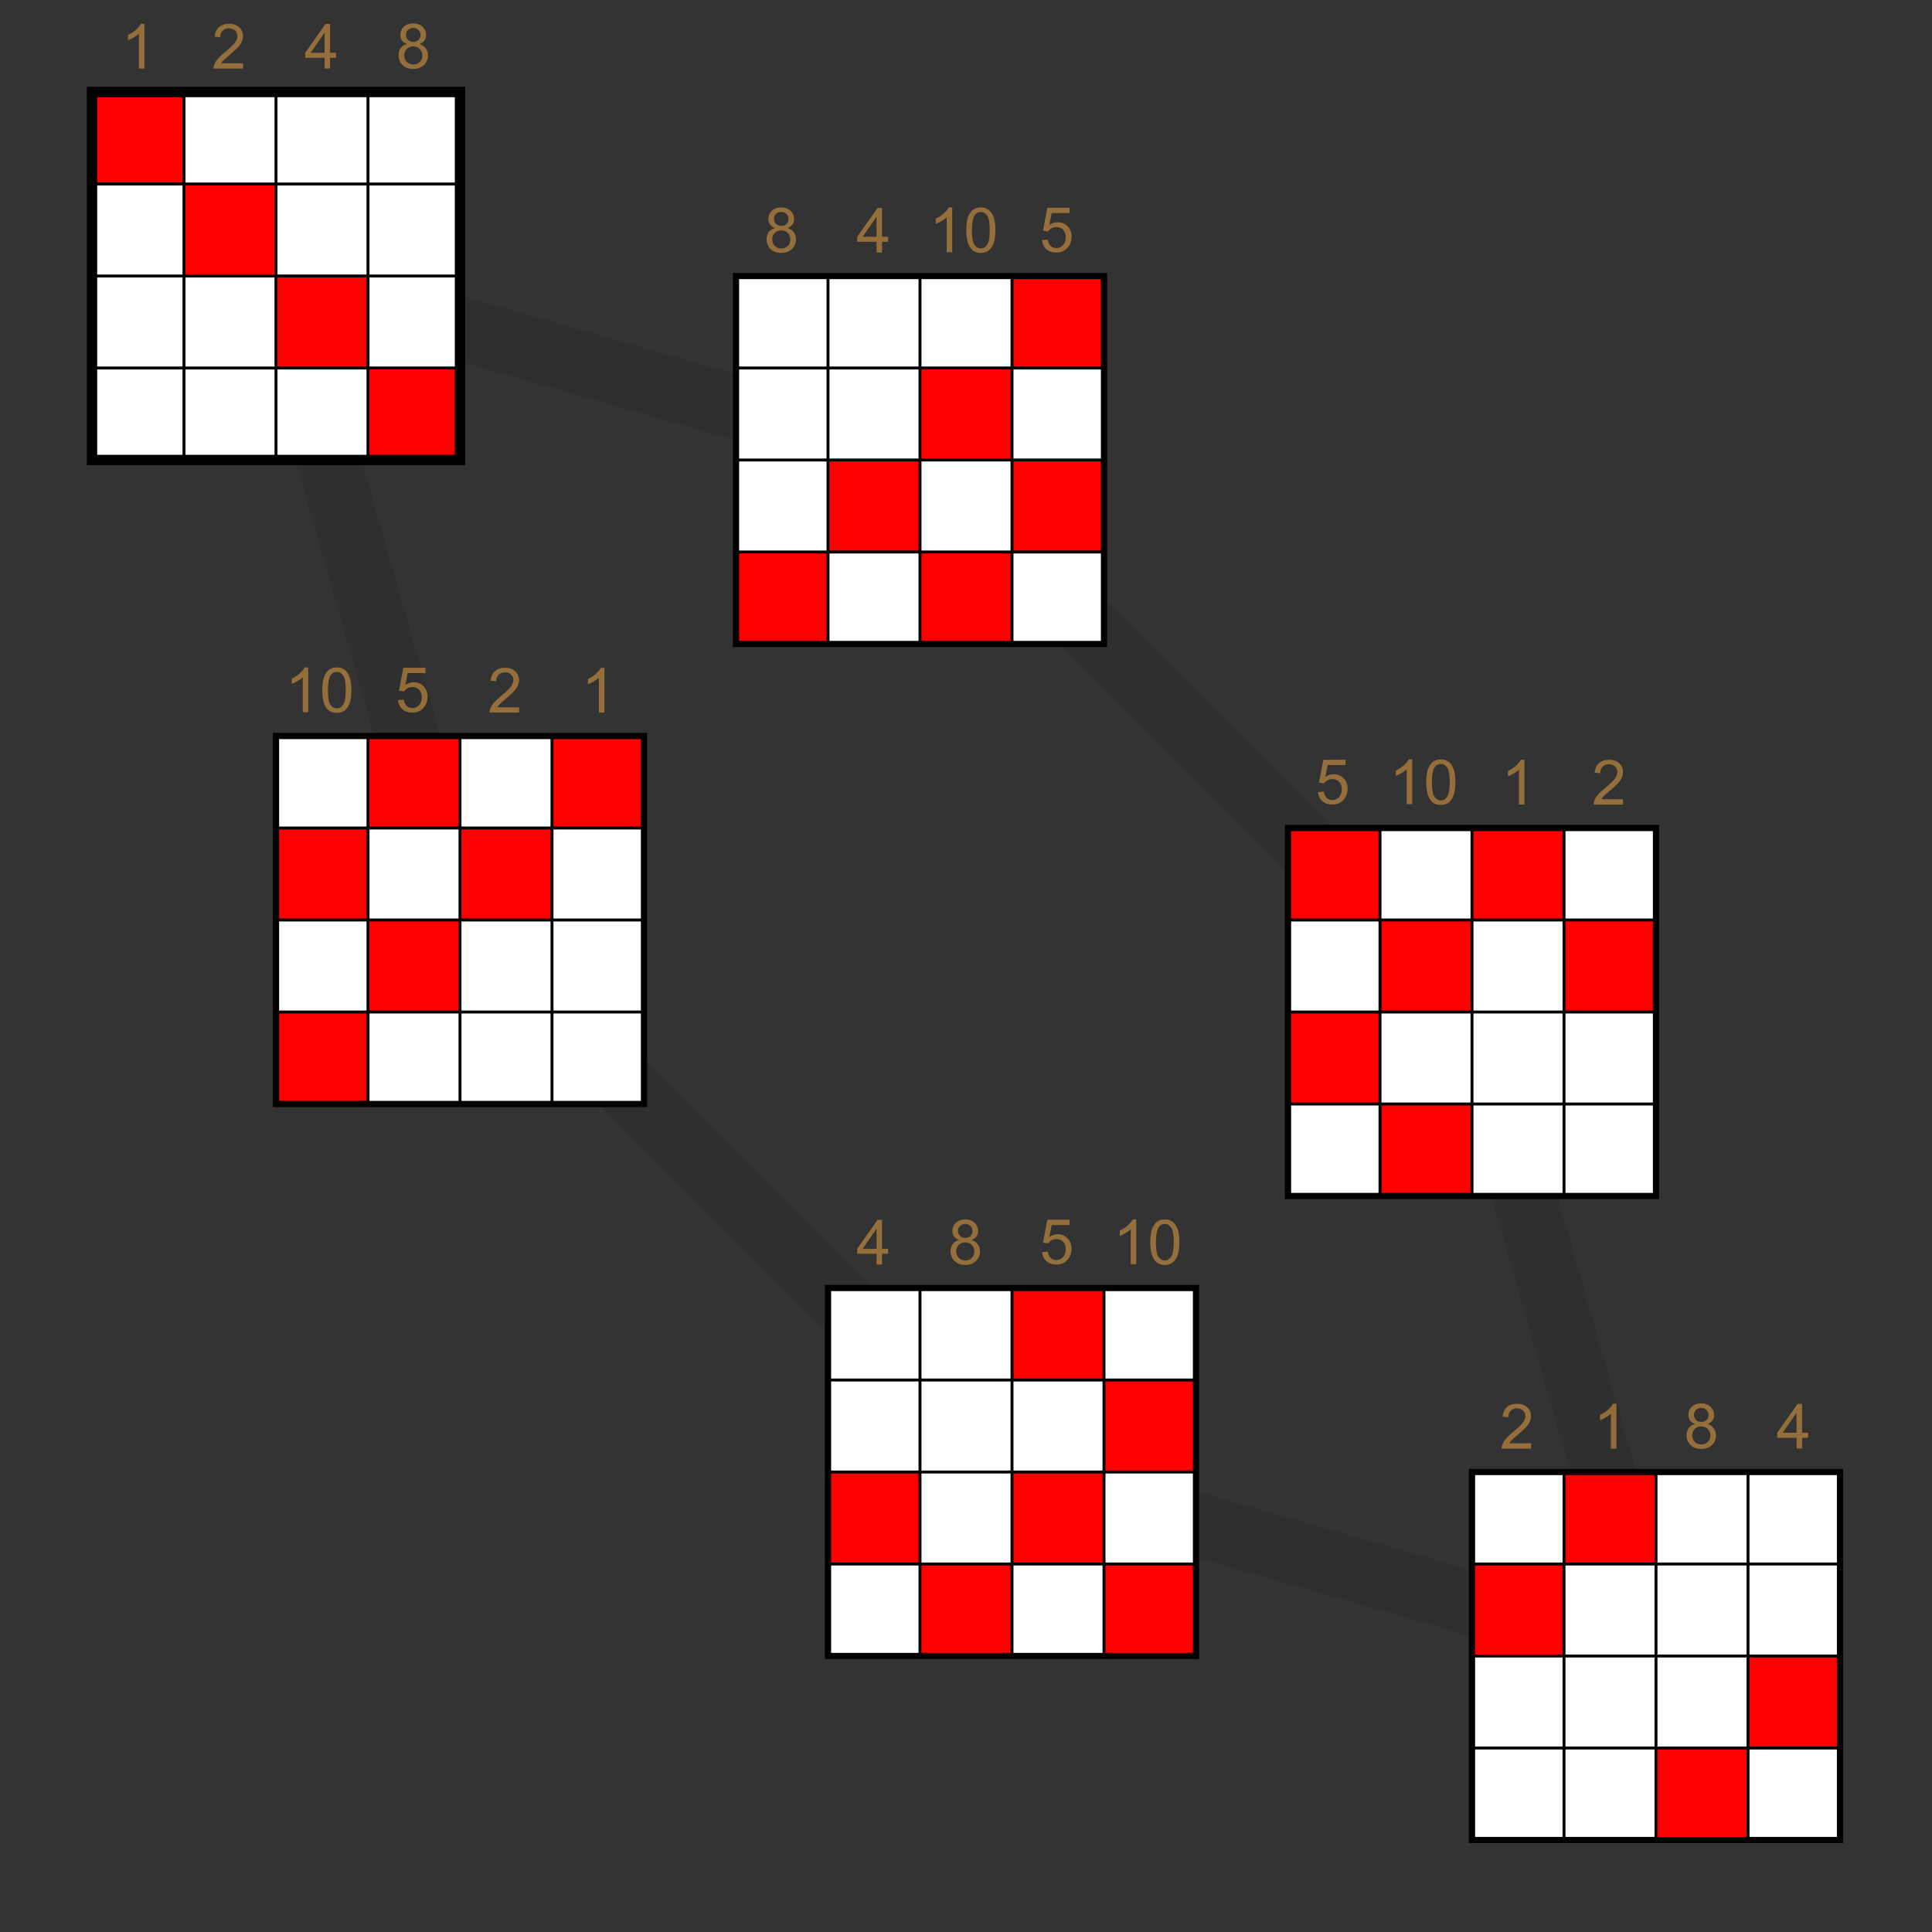 <?xml version="1.0" encoding="UTF-8" standalone="no"?>
<!-- Created with Inkscape (http://www.inkscape.org/) -->

<svg
   xmlns:dc="http://purl.org/dc/elements/1.1/"
   xmlns:cc="http://creativecommons.org/ns#"
   xmlns:rdf="http://www.w3.org/1999/02/22-rdf-syntax-ns#"
   xmlns:svg="http://www.w3.org/2000/svg"
   xmlns="http://www.w3.org/2000/svg"
   xmlns:sodipodi="http://sodipodi.sourceforge.net/DTD/sodipodi-0.dtd"
   xmlns:inkscape="http://www.inkscape.org/namespaces/inkscape"
   width="372.047"
   height="372.047"
   id="svg4200"
   version="1.1"
   inkscape:version="0.48.3.1 r9886"
   sodipodi:docname="Powers of wp( 8, 4,10, 5).svg">
  <rect width="100%" height="100%" fill="#333333" stroke="none"/>
  <defs
     id="defs4202" />
  <sodipodi:namedview
     id="base"
     pagecolor="#ffffff"
     bordercolor="#666666"
     borderopacity="1.0"
     inkscape:pageopacity="0.0"
     inkscape:pageshadow="2"
     inkscape:zoom="2.0261456"
     inkscape:cx="112.56747"
     inkscape:cy="192.09317"
     inkscape:document-units="px"
     inkscape:current-layer="layer3"
     showgrid="true"
     fit-margin-top="0"
     fit-margin-left="0"
     fit-margin-right="0"
     fit-margin-bottom="0"
     inkscape:snap-global="true"
     inkscape:window-width="1920"
     inkscape:window-height="1004"
     inkscape:window-x="0"
     inkscape:window-y="24"
     inkscape:window-maximized="1"
     inkscape:snap-nodes="false"
     inkscape:snap-bbox="true">
    <inkscape:grid
       type="xygrid"
       id="grid4208"
       empspacing="4"
       visible="true"
       enabled="true"
       snapvisiblegridlinesonly="true"
       units="cm"
       spacingx="0.5cm"
       spacingy="0.5cm"
       originx="-2.5cm"
       originy="-13.5cm" />
  </sodipodi:namedview>
  <g
     inkscape:groupmode="layer"
     id="layer4"
     inkscape:label="cycle"
     sodipodi:insensitive="true">
    <path
       style="opacity:0.08;color:#000000;fill:none;stroke:#000000;stroke-width:12.3;stroke-linecap:butt;stroke-linejoin:miter;stroke-miterlimit:4;stroke-opacity:1;stroke-dasharray:none;stroke-dashoffset:0;marker:none;visibility:visible;display:inline;overflow:visible;enable-background:accumulate"
       d="M 53.15,53.15 88.583,177.165 194.882,283.465 318.898,318.898 283.465,194.882 177.165,88.583 53.15,53.15"
       id="path6573"
       inkscape:connector-curvature="0" />
  </g>
  <g
     inkscape:groupmode="layer"
     id="layer2"
     inkscape:label="white background"
     sodipodi:insensitive="true">
    <rect
       style="fill:#ffffff;fill-opacity:1;stroke:none"
       id="rect6575"
       width="70.866"
       height="70.866"
       x="17.717"
       y="17.717" />
    <rect
       style="fill:#ffffff;fill-opacity:1;stroke:none"
       id="rect6575-2"
       width="70.866"
       height="70.866"
       x="141.732"
       y="53.15" />
    <rect
       style="fill:#ffffff;fill-opacity:1;stroke:none"
       id="rect6575-3"
       width="70.866"
       height="70.866"
       x="248.031"
       y="159.449" />
    <rect
       style="fill:#ffffff;fill-opacity:1;stroke:none"
       id="rect6575-6"
       width="70.866"
       height="70.866"
       x="283.465"
       y="283.465" />
    <rect
       style="fill:#ffffff;fill-opacity:1;stroke:none"
       id="rect6575-0"
       width="70.866"
       height="70.866"
       x="159.449"
       y="248.031" />
    <rect
       style="fill:#ffffff;fill-opacity:1;stroke:none"
       id="rect6575-05"
       width="70.866"
       height="70.866"
       x="53.15"
       y="141.732" />
  </g>
  <g
     inkscape:groupmode="layer"
     id="layer3"
     inkscape:label="entries">
    <rect
       style="fill:#ff0000;fill-opacity:1;stroke:none"
       id="rect6431"
       width="17.717"
       height="17.717"
       x="17.717"
       y="17.717" />
    <rect
       style="fill:#ff0000;fill-opacity:1;stroke:none"
       id="rect6431-4"
       width="17.717"
       height="17.717"
       x="35.433"
       y="35.433" />
    <rect
       style="fill:#ff0000;fill-opacity:1;stroke:none"
       id="rect6431-7"
       width="17.717"
       height="17.717"
       x="53.15"
       y="53.15" />
    <rect
       style="fill:#ff0000;fill-opacity:1;stroke:none"
       id="rect6431-9"
       width="17.717"
       height="17.717"
       x="70.866"
       y="70.866" />
    <g
       transform="translate(17.717,70.866)"
       id="g5154-8">
      <path
         d="m 10.091,-57.661 -1.055,0 0,-6.721 c -0.254,0.242 -0.588,0.484 -1.002,0.727 -0.41,0.242 -0.779,0.424 -1.107,0.545 l 0,-1.02 c 0.59,-0.277 1.105,-0.613 1.547,-1.008 0.442,-0.395 0.754,-0.777 0.938,-1.149 l 0.68,0 0,8.625"
         id="path4414-8-3"
         style="font-size:12px;font-style:normal;font-variant:normal;font-weight:normal;font-stretch:normal;text-align:start;line-height:125%;text-anchor:start;opacity:0.5;fill:#f8ad44;fill-opacity:1;stroke:none;display:inline;font-family:Arial"
         inkscape:connector-curvature="0" />
      <rect
         y="-70.866"
         x="-3.543307e-06"
         height="17.717"
         width="17.717"
         id="rect4123-0"
         style="opacity:0.001;fill:#ffffff;fill-opacity:1;stroke:none;display:inline" />
    </g>
    <g
       transform="translate(17.717,70.866)"
       id="g5158-2">
      <path
         d="m 29.094,-58.674 0,1.014 -5.678,0 c -0.01,-0.254 0.033,-0.498 0.123,-0.732 0.144,-0.387 0.375,-0.768 0.691,-1.143 0.32,-0.375 0.781,-0.809 1.383,-1.301 0.934,-0.766 1.565,-1.371 1.893,-1.816 0.328,-0.449 0.492,-0.873 0.492,-1.272 0,-0.418 -0.15,-0.769 -0.451,-1.055 -0.297,-0.289 -0.685,-0.434 -1.166,-0.434 -0.508,0 -0.914,0.152 -1.219,0.457 -0.305,0.305 -0.459,0.727 -0.463,1.266 l -1.084,-0.111 c 0.074,-0.809 0.353,-1.424 0.838,-1.846 0.484,-0.426 1.135,-0.639 1.951,-0.639 0.824,0 1.477,0.229 1.957,0.685 0.48,0.457 0.721,1.024 0.721,1.699 0,0.344 -0.07,0.682 -0.211,1.014 -0.141,0.332 -0.375,0.682 -0.703,1.049 -0.324,0.367 -0.865,0.871 -1.623,1.512 -0.633,0.531 -1.039,0.892 -1.219,1.084 -0.18,0.188 -0.328,0.377 -0.445,0.568 l 4.213,0"
         id="path4411-0-1"
         style="font-size:12px;font-style:normal;font-variant:normal;font-weight:normal;font-stretch:normal;text-align:start;line-height:125%;text-anchor:start;opacity:0.5;fill:#f8ad44;fill-opacity:1;stroke:none;display:inline;font-family:Arial"
         inkscape:connector-curvature="0" />
      <rect
         y="-70.866"
         x="17.717"
         height="17.717"
         width="17.717"
         id="rect4123-5-7"
         style="opacity:0.001;fill:#ffffff;fill-opacity:1;stroke:none;display:inline" />
    </g>
    <g
       transform="translate(3.1445312e-7,70.866)"
       id="g5166-3">
      <path
         d="m 62.503,-57.678 0,-2.057 -3.727,0 0,-0.967 3.92,-5.566 0.861,0 0,5.566 1.16,0 0,0.967 -1.16,0 0,2.057 -1.055,0 m 0,-3.023 0,-3.873 -2.689,3.873 2.689,0"
         id="path4405-7-4"
         style="font-size:12px;font-style:normal;font-variant:normal;font-weight:normal;font-stretch:normal;text-align:start;line-height:125%;text-anchor:start;opacity:0.5;fill:#f8ad44;fill-opacity:1;stroke:none;display:inline;font-family:Arial"
         inkscape:connector-curvature="0" />
      <rect
         y="-70.866"
         x="53.15"
         height="17.717"
         width="17.717"
         id="rect4123-4-0"
         style="opacity:0.001;fill:#ffffff;fill-opacity:1;stroke:none;display:inline" />
    </g>
    <g
       transform="translate(-53.15,70.866)"
       id="g5182-2">
      <path
         d="m 131.537,-62.392 c -0.438,-0.16 -0.762,-0.389 -0.973,-0.685 -0.211,-0.297 -0.316,-0.652 -0.316,-1.066 0,-0.625 0.225,-1.15 0.674,-1.576 0.449,-0.426 1.047,-0.639 1.793,-0.639 0.75,1e-4 1.353,0.219 1.811,0.656 0.457,0.434 0.685,0.963 0.685,1.588 0,0.398 -0.105,0.746 -0.316,1.043 -0.207,0.293 -0.523,0.519 -0.949,0.68 0.527,0.172 0.928,0.449 1.201,0.832 0.277,0.383 0.416,0.84 0.416,1.371 0,0.734 -0.26,1.351 -0.779,1.851 -0.519,0.5 -1.203,0.75 -2.051,0.75 -0.848,0 -1.531,-0.25 -2.051,-0.75 -0.519,-0.504 -0.779,-1.131 -0.779,-1.881 0,-0.559 0.141,-1.025 0.422,-1.4 0.285,-0.379 0.69,-0.637 1.213,-0.773 m -0.211,-1.787 c 0,0.406 0.131,0.738 0.393,0.996 0.262,0.258 0.602,0.387 1.02,0.387 0.406,10e-5 0.738,-0.127 0.996,-0.381 0.262,-0.258 0.393,-0.572 0.393,-0.943 0,-0.387 -0.135,-0.711 -0.404,-0.973 -0.266,-0.266 -0.598,-0.399 -0.996,-0.399 -0.402,0 -0.736,0.129 -1.002,0.387 -0.266,0.258 -0.398,0.566 -0.398,0.926 m -0.34,3.967 c 0,0.301 0.07,0.592 0.211,0.873 0.145,0.281 0.357,0.5 0.639,0.656 0.281,0.152 0.584,0.229 0.908,0.229 0.504,0 0.92,-0.162 1.248,-0.486 0.328,-0.324 0.492,-0.736 0.492,-1.236 0,-0.508 -0.17,-0.928 -0.51,-1.26 -0.336,-0.332 -0.758,-0.498 -1.266,-0.498 -0.496,0 -0.908,0.164 -1.236,0.492 -0.324,0.328 -0.486,0.738 -0.486,1.23"
         id="path4393-7-1"
         style="font-size:12px;font-style:normal;font-variant:normal;font-weight:normal;font-stretch:normal;text-align:start;line-height:125%;text-anchor:start;opacity:0.5;fill:#f8ad44;fill-opacity:1;stroke:none;display:inline;font-family:Arial"
         inkscape:connector-curvature="0" />
      <rect
         y="-70.866"
         x="124.016"
         height="17.717"
         width="17.717"
         id="rect4123-3-3"
         style="opacity:0.001;fill:#ffffff;fill-opacity:1;stroke:none;display:inline" />
    </g>
    <g
       transform="translate(17.717,106.299)"
       id="g5182-4">
      <path
         d="m 131.537,-62.392 c -0.438,-0.16 -0.762,-0.389 -0.973,-0.685 -0.211,-0.297 -0.316,-0.652 -0.316,-1.066 0,-0.625 0.225,-1.15 0.674,-1.576 0.449,-0.426 1.047,-0.639 1.793,-0.639 0.75,1e-4 1.353,0.219 1.811,0.656 0.457,0.434 0.685,0.963 0.685,1.588 0,0.398 -0.105,0.746 -0.316,1.043 -0.207,0.293 -0.523,0.519 -0.949,0.68 0.527,0.172 0.928,0.449 1.201,0.832 0.277,0.383 0.416,0.84 0.416,1.371 0,0.734 -0.26,1.351 -0.779,1.851 -0.519,0.5 -1.203,0.75 -2.051,0.75 -0.848,0 -1.531,-0.25 -2.051,-0.75 -0.519,-0.504 -0.779,-1.131 -0.779,-1.881 0,-0.559 0.141,-1.025 0.422,-1.4 0.285,-0.379 0.69,-0.637 1.213,-0.773 m -0.211,-1.787 c 0,0.406 0.131,0.738 0.393,0.996 0.262,0.258 0.602,0.387 1.02,0.387 0.406,10e-5 0.738,-0.127 0.996,-0.381 0.262,-0.258 0.393,-0.572 0.393,-0.943 0,-0.387 -0.135,-0.711 -0.404,-0.973 -0.266,-0.266 -0.598,-0.399 -0.996,-0.399 -0.402,0 -0.736,0.129 -1.002,0.387 -0.266,0.258 -0.398,0.566 -0.398,0.926 m -0.34,3.967 c 0,0.301 0.07,0.592 0.211,0.873 0.145,0.281 0.357,0.5 0.639,0.656 0.281,0.152 0.584,0.229 0.908,0.229 0.504,0 0.92,-0.162 1.248,-0.486 0.328,-0.324 0.492,-0.736 0.492,-1.236 0,-0.508 -0.17,-0.928 -0.51,-1.26 -0.336,-0.332 -0.758,-0.498 -1.266,-0.498 -0.496,0 -0.908,0.164 -1.236,0.492 -0.324,0.328 -0.486,0.738 -0.486,1.23"
         id="path4393-7-2"
         style="font-size:12px;font-style:normal;font-variant:normal;font-weight:normal;font-stretch:normal;text-align:start;line-height:125%;text-anchor:start;opacity:0.5;fill:#f8ad44;fill-opacity:1;stroke:none;display:inline;font-family:Arial"
         inkscape:connector-curvature="0" />
      <rect
         y="-70.866"
         x="124.016"
         height="17.717"
         width="17.717"
         id="rect4123-3-7"
         style="opacity:0.001;fill:#ffffff;fill-opacity:1;stroke:none;display:inline" />
    </g>
    <g
       transform="translate(106.299,106.299)"
       id="g5166-1">
      <path
         d="m 62.503,-57.678 0,-2.057 -3.727,0 0,-0.967 3.92,-5.566 0.861,0 0,5.566 1.16,0 0,0.967 -1.16,0 0,2.057 -1.055,0 m 0,-3.023 0,-3.873 -2.689,3.873 2.689,0"
         id="path4405-7-7"
         style="font-size:12px;font-style:normal;font-variant:normal;font-weight:normal;font-stretch:normal;text-align:start;line-height:125%;text-anchor:start;opacity:0.5;fill:#f8ad44;fill-opacity:1;stroke:none;display:inline;font-family:Arial"
         inkscape:connector-curvature="0" />
      <rect
         y="-70.866"
         x="53.15"
         height="17.717"
         width="17.717"
         id="rect4123-4-3"
         style="opacity:0.001;fill:#ffffff;fill-opacity:1;stroke:none;display:inline" />
    </g>
    <g
       transform="translate(17.717,106.299)"
       id="g5190-1">
      <g
         transform="translate(-1737.105,362.635)"
         id="g7178-8"
         style="display:inline">
        <path
           inkscape:connector-curvature="0"
           style="font-size:12px;font-style:normal;font-variant:normal;font-weight:normal;font-stretch:normal;text-align:start;line-height:125%;text-anchor:start;opacity:0.5;fill:#f8ad44;fill-opacity:1;stroke:none;display:inline;font-family:Arial"
           id="path4385-8-2"
           d="m 1902.757,-420.369 -1.055,0 0,-6.721 c -0.254,0.242 -0.588,0.484 -1.002,0.727 -0.41,0.242 -0.779,0.424 -1.107,0.545 l 0,-1.02 c 0.59,-0.277 1.105,-0.613 1.547,-1.008 0.441,-0.395 0.754,-0.777 0.938,-1.148 l 0.68,0 0,8.625" />
        <path
           inkscape:connector-curvature="0"
           style="font-size:12px;font-style:normal;font-variant:normal;font-weight:normal;font-stretch:normal;text-align:start;line-height:125%;text-anchor:start;opacity:0.5;fill:#f8ad44;fill-opacity:1;stroke:none;display:inline;font-family:Arial"
           id="path4387-5-6"
           d="m 1905.464,-424.606 c 0,-1.016 0.103,-1.832 0.31,-2.449 0.211,-0.621 0.521,-1.1 0.932,-1.435 0.414,-0.336 0.934,-0.504 1.559,-0.504 0.461,0 0.865,0.094 1.213,0.281 0.348,0.184 0.635,0.451 0.861,0.803 0.227,0.348 0.404,0.773 0.533,1.277 0.129,0.5 0.193,1.176 0.193,2.027 0,1.008 -0.103,1.822 -0.31,2.443 -0.207,0.617 -0.518,1.096 -0.932,1.435 -0.41,0.336 -0.93,0.504 -1.558,0.504 -0.828,0 -1.479,-0.297 -1.951,-0.891 -0.566,-0.715 -0.85,-1.879 -0.85,-3.492 m 1.084,0 c 0,1.41 0.164,2.35 0.492,2.818 0.332,0.465 0.74,0.697 1.225,0.697 0.484,0 0.891,-0.234 1.219,-0.703 0.332,-0.469 0.498,-1.406 0.498,-2.812 -10e-5,-1.414 -0.166,-2.353 -0.498,-2.818 -0.328,-0.465 -0.738,-0.697 -1.23,-0.697 -0.484,0 -0.871,0.205 -1.16,0.615 -0.363,0.523 -0.545,1.49 -0.545,2.9" />
      </g>
      <rect
         y="-70.866"
         x="159.449"
         height="17.717"
         width="17.717"
         id="rect4123-53-8"
         style="opacity:0.001;fill:#ffffff;fill-opacity:1;stroke:none;display:inline" />
    </g>
    <g
       transform="translate(124.016,106.299)"
       id="g5170-3">
      <path
         d="m 76.646,-60.06 1.108,-0.094 c 0.082,0.539 0.271,0.945 0.568,1.219 0.301,0.27 0.662,0.404 1.084,0.404 0.508,0 0.938,-0.192 1.289,-0.574 0.351,-0.383 0.527,-0.891 0.527,-1.523 0,-0.602 -0.17,-1.076 -0.51,-1.424 -0.336,-0.348 -0.777,-0.521 -1.324,-0.521 -0.34,0 -0.646,0.078 -0.92,0.234 -0.273,0.152 -0.488,0.351 -0.644,0.598 l -0.99,-0.129 0.832,-4.412 4.271,0 0,1.008 -3.428,0 -0.463,2.309 c 0.516,-0.359 1.057,-0.539 1.623,-0.539 0.75,1e-4 1.383,0.26 1.898,0.779 0.516,0.52 0.773,1.188 0.773,2.004 0,0.777 -0.227,1.449 -0.68,2.016 -0.551,0.695 -1.303,1.043 -2.256,1.043 -0.781,0 -1.42,-0.219 -1.916,-0.656 -0.492,-0.438 -0.773,-1.018 -0.844,-1.74"
         id="path4402-2-4"
         style="font-size:12px;font-style:normal;font-variant:normal;font-weight:normal;font-stretch:normal;text-align:start;line-height:125%;text-anchor:start;opacity:0.5;fill:#f8ad44;fill-opacity:1;stroke:none;display:inline;font-family:Arial"
         inkscape:connector-curvature="0" />
      <rect
         y="-70.866"
         x="70.866"
         height="17.717"
         width="17.717"
         id="rect4123-8-8"
         style="opacity:0.001;fill:#ffffff;fill-opacity:1;stroke:none;display:inline" />
    </g>
    <g
       transform="translate(177.165,212.598)"
       id="g5170-4">
      <path
         d="m 76.646,-60.06 1.108,-0.094 c 0.082,0.539 0.271,0.945 0.568,1.219 0.301,0.27 0.662,0.404 1.084,0.404 0.508,0 0.938,-0.192 1.289,-0.574 0.351,-0.383 0.527,-0.891 0.527,-1.523 0,-0.602 -0.17,-1.076 -0.51,-1.424 -0.336,-0.348 -0.777,-0.521 -1.324,-0.521 -0.34,0 -0.646,0.078 -0.92,0.234 -0.273,0.152 -0.488,0.351 -0.644,0.598 l -0.99,-0.129 0.832,-4.412 4.271,0 0,1.008 -3.428,0 -0.463,2.309 c 0.516,-0.359 1.057,-0.539 1.623,-0.539 0.75,1e-4 1.383,0.26 1.898,0.779 0.516,0.52 0.773,1.188 0.773,2.004 0,0.777 -0.227,1.449 -0.68,2.016 -0.551,0.695 -1.303,1.043 -2.256,1.043 -0.781,0 -1.42,-0.219 -1.916,-0.656 -0.492,-0.438 -0.773,-1.018 -0.844,-1.74"
         id="path4402-2-6"
         style="font-size:12px;font-style:normal;font-variant:normal;font-weight:normal;font-stretch:normal;text-align:start;line-height:125%;text-anchor:start;opacity:0.5;fill:#f8ad44;fill-opacity:1;stroke:none;display:inline;font-family:Arial"
         inkscape:connector-curvature="0" />
      <rect
         y="-70.866"
         x="70.866"
         height="17.717"
         width="17.717"
         id="rect4123-8-4"
         style="opacity:0.001;fill:#ffffff;fill-opacity:1;stroke:none;display:inline" />
    </g>
    <g
       transform="translate(106.299,212.598)"
       id="g5190-2">
      <g
         transform="translate(-1737.105,362.635)"
         id="g7178-7"
         style="display:inline">
        <path
           inkscape:connector-curvature="0"
           style="font-size:12px;font-style:normal;font-variant:normal;font-weight:normal;font-stretch:normal;text-align:start;line-height:125%;text-anchor:start;opacity:0.5;fill:#f8ad44;fill-opacity:1;stroke:none;display:inline;font-family:Arial"
           id="path4385-8-3"
           d="m 1902.757,-420.369 -1.055,0 0,-6.721 c -0.254,0.242 -0.588,0.484 -1.002,0.727 -0.41,0.242 -0.779,0.424 -1.107,0.545 l 0,-1.02 c 0.59,-0.277 1.105,-0.613 1.547,-1.008 0.441,-0.395 0.754,-0.777 0.938,-1.148 l 0.68,0 0,8.625" />
        <path
           inkscape:connector-curvature="0"
           style="font-size:12px;font-style:normal;font-variant:normal;font-weight:normal;font-stretch:normal;text-align:start;line-height:125%;text-anchor:start;opacity:0.5;fill:#f8ad44;fill-opacity:1;stroke:none;display:inline;font-family:Arial"
           id="path4387-5-3"
           d="m 1905.464,-424.606 c 0,-1.016 0.103,-1.832 0.31,-2.449 0.211,-0.621 0.521,-1.1 0.932,-1.435 0.414,-0.336 0.934,-0.504 1.559,-0.504 0.461,0 0.865,0.094 1.213,0.281 0.348,0.184 0.635,0.451 0.861,0.803 0.227,0.348 0.404,0.773 0.533,1.277 0.129,0.5 0.193,1.176 0.193,2.027 0,1.008 -0.103,1.822 -0.31,2.443 -0.207,0.617 -0.518,1.096 -0.932,1.435 -0.41,0.336 -0.93,0.504 -1.558,0.504 -0.828,0 -1.479,-0.297 -1.951,-0.891 -0.566,-0.715 -0.85,-1.879 -0.85,-3.492 m 1.084,0 c 0,1.41 0.164,2.35 0.492,2.818 0.332,0.465 0.74,0.697 1.225,0.697 0.484,0 0.891,-0.234 1.219,-0.703 0.332,-0.469 0.498,-1.406 0.498,-2.812 -10e-5,-1.414 -0.166,-2.353 -0.498,-2.818 -0.328,-0.465 -0.738,-0.697 -1.23,-0.697 -0.484,0 -0.871,0.205 -1.16,0.615 -0.363,0.523 -0.545,1.49 -0.545,2.9" />
      </g>
      <rect
         y="-70.866"
         x="159.449"
         height="17.717"
         width="17.717"
         id="rect4123-53-9"
         style="opacity:0.001;fill:#ffffff;fill-opacity:1;stroke:none;display:inline" />
    </g>
    <g
       transform="translate(283.465,212.598)"
       id="g5154-9">
      <path
         d="m 10.091,-57.661 -1.055,0 0,-6.721 c -0.254,0.242 -0.588,0.484 -1.002,0.727 -0.41,0.242 -0.779,0.424 -1.107,0.545 l 0,-1.02 c 0.59,-0.277 1.105,-0.613 1.547,-1.008 0.442,-0.395 0.754,-0.777 0.938,-1.149 l 0.68,0 0,8.625"
         id="path4414-8-7"
         style="font-size:12px;font-style:normal;font-variant:normal;font-weight:normal;font-stretch:normal;text-align:start;line-height:125%;text-anchor:start;opacity:0.5;fill:#f8ad44;fill-opacity:1;stroke:none;display:inline;font-family:Arial"
         inkscape:connector-curvature="0" />
      <rect
         y="-70.866"
         x="-3.543307e-06"
         height="17.717"
         width="17.717"
         id="rect4123-439"
         style="opacity:0.001;fill:#ffffff;fill-opacity:1;stroke:none;display:inline" />
    </g>
    <g
       transform="translate(283.465,212.598)"
       id="g5158-0">
      <path
         d="m 29.094,-58.674 0,1.014 -5.678,0 c -0.01,-0.254 0.033,-0.498 0.123,-0.732 0.144,-0.387 0.375,-0.768 0.691,-1.143 0.32,-0.375 0.781,-0.809 1.383,-1.301 0.934,-0.766 1.565,-1.371 1.893,-1.816 0.328,-0.449 0.492,-0.873 0.492,-1.272 0,-0.418 -0.15,-0.769 -0.451,-1.055 -0.297,-0.289 -0.685,-0.434 -1.166,-0.434 -0.508,0 -0.914,0.152 -1.219,0.457 -0.305,0.305 -0.459,0.727 -0.463,1.266 l -1.084,-0.111 c 0.074,-0.809 0.353,-1.424 0.838,-1.846 0.484,-0.426 1.135,-0.639 1.951,-0.639 0.824,0 1.477,0.229 1.957,0.685 0.48,0.457 0.721,1.024 0.721,1.699 0,0.344 -0.07,0.682 -0.211,1.014 -0.141,0.332 -0.375,0.682 -0.703,1.049 -0.324,0.367 -0.865,0.871 -1.623,1.512 -0.633,0.531 -1.039,0.892 -1.219,1.084 -0.18,0.188 -0.328,0.377 -0.445,0.568 l 4.213,0"
         id="path4411-0-2"
         style="font-size:12px;font-style:normal;font-variant:normal;font-weight:normal;font-stretch:normal;text-align:start;line-height:125%;text-anchor:start;opacity:0.5;fill:#f8ad44;fill-opacity:1;stroke:none;display:inline;font-family:Arial"
         inkscape:connector-curvature="0" />
      <rect
         y="-70.866"
         x="17.717"
         height="17.717"
         width="17.717"
         id="rect4123-5-8"
         style="opacity:0.001;fill:#ffffff;fill-opacity:1;stroke:none;display:inline" />
    </g>
    <g
       transform="translate(265.748,336.614)"
       id="g5158-1">
      <path
         d="m 29.094,-58.674 0,1.014 -5.678,0 c -0.01,-0.254 0.033,-0.498 0.123,-0.732 0.144,-0.387 0.375,-0.768 0.691,-1.143 0.32,-0.375 0.781,-0.809 1.383,-1.301 0.934,-0.766 1.565,-1.371 1.893,-1.816 0.328,-0.449 0.492,-0.873 0.492,-1.272 0,-0.418 -0.15,-0.769 -0.451,-1.055 -0.297,-0.289 -0.685,-0.434 -1.166,-0.434 -0.508,0 -0.914,0.152 -1.219,0.457 -0.305,0.305 -0.459,0.727 -0.463,1.266 l -1.084,-0.111 c 0.074,-0.809 0.353,-1.424 0.838,-1.846 0.484,-0.426 1.135,-0.639 1.951,-0.639 0.824,0 1.477,0.229 1.957,0.685 0.48,0.457 0.721,1.024 0.721,1.699 0,0.344 -0.07,0.682 -0.211,1.014 -0.141,0.332 -0.375,0.682 -0.703,1.049 -0.324,0.367 -0.865,0.871 -1.623,1.512 -0.633,0.531 -1.039,0.892 -1.219,1.084 -0.18,0.188 -0.328,0.377 -0.445,0.568 l 4.213,0"
         id="path4411-0-26"
         style="font-size:12px;font-style:normal;font-variant:normal;font-weight:normal;font-stretch:normal;text-align:start;line-height:125%;text-anchor:start;opacity:0.5;fill:#f8ad44;fill-opacity:1;stroke:none;display:inline;font-family:Arial"
         inkscape:connector-curvature="0" />
      <rect
         y="-70.866"
         x="17.717"
         height="17.717"
         width="17.717"
         id="rect4123-5-5"
         style="opacity:0.001;fill:#ffffff;fill-opacity:1;stroke:none;display:inline" />
    </g>
    <g
       transform="translate(301.181,336.614)"
       id="g5154-5">
      <path
         d="m 10.091,-57.661 -1.055,0 0,-6.721 c -0.254,0.242 -0.588,0.484 -1.002,0.727 -0.41,0.242 -0.779,0.424 -1.107,0.545 l 0,-1.02 c 0.59,-0.277 1.105,-0.613 1.547,-1.008 0.442,-0.395 0.754,-0.777 0.938,-1.149 l 0.68,0 0,8.625"
         id="path4414-8-2"
         style="font-size:12px;font-style:normal;font-variant:normal;font-weight:normal;font-stretch:normal;text-align:start;line-height:125%;text-anchor:start;opacity:0.5;fill:#f8ad44;fill-opacity:1;stroke:none;display:inline;font-family:Arial"
         inkscape:connector-curvature="0" />
      <rect
         y="-70.866"
         x="-3.543307e-06"
         height="17.717"
         width="17.717"
         id="rect4123-19"
         style="opacity:0.001;fill:#ffffff;fill-opacity:1;stroke:none;display:inline" />
    </g>
    <g
       transform="translate(194.882,336.614)"
       id="g5182-9">
      <path
         d="m 131.537,-62.392 c -0.438,-0.16 -0.762,-0.389 -0.973,-0.685 -0.211,-0.297 -0.316,-0.652 -0.316,-1.066 0,-0.625 0.225,-1.15 0.674,-1.576 0.449,-0.426 1.047,-0.639 1.793,-0.639 0.75,1e-4 1.353,0.219 1.811,0.656 0.457,0.434 0.685,0.963 0.685,1.588 0,0.398 -0.105,0.746 -0.316,1.043 -0.207,0.293 -0.523,0.519 -0.949,0.68 0.527,0.172 0.928,0.449 1.201,0.832 0.277,0.383 0.416,0.84 0.416,1.371 0,0.734 -0.26,1.351 -0.779,1.851 -0.519,0.5 -1.203,0.75 -2.051,0.75 -0.848,0 -1.531,-0.25 -2.051,-0.75 -0.519,-0.504 -0.779,-1.131 -0.779,-1.881 0,-0.559 0.141,-1.025 0.422,-1.4 0.285,-0.379 0.69,-0.637 1.213,-0.773 m -0.211,-1.787 c 0,0.406 0.131,0.738 0.393,0.996 0.262,0.258 0.602,0.387 1.02,0.387 0.406,10e-5 0.738,-0.127 0.996,-0.381 0.262,-0.258 0.393,-0.572 0.393,-0.943 0,-0.387 -0.135,-0.711 -0.404,-0.973 -0.266,-0.266 -0.598,-0.399 -0.996,-0.399 -0.402,0 -0.736,0.129 -1.002,0.387 -0.266,0.258 -0.398,0.566 -0.398,0.926 m -0.34,3.967 c 0,0.301 0.07,0.592 0.211,0.873 0.145,0.281 0.357,0.5 0.639,0.656 0.281,0.152 0.584,0.229 0.908,0.229 0.504,0 0.92,-0.162 1.248,-0.486 0.328,-0.324 0.492,-0.736 0.492,-1.236 0,-0.508 -0.17,-0.928 -0.51,-1.26 -0.336,-0.332 -0.758,-0.498 -1.266,-0.498 -0.496,0 -0.908,0.164 -1.236,0.492 -0.324,0.328 -0.486,0.738 -0.486,1.23"
         id="path4393-7-3"
         style="font-size:12px;font-style:normal;font-variant:normal;font-weight:normal;font-stretch:normal;text-align:start;line-height:125%;text-anchor:start;opacity:0.5;fill:#f8ad44;fill-opacity:1;stroke:none;display:inline;font-family:Arial"
         inkscape:connector-curvature="0" />
      <rect
         y="-70.866"
         x="124.016"
         height="17.717"
         width="17.717"
         id="rect4123-3-9"
         style="opacity:0.001;fill:#ffffff;fill-opacity:1;stroke:none;display:inline" />
    </g>
    <g
       transform="translate(283.465,336.614)"
       id="g5166-8">
      <path
         d="m 62.503,-57.678 0,-2.057 -3.727,0 0,-0.967 3.92,-5.566 0.861,0 0,5.566 1.16,0 0,0.967 -1.16,0 0,2.057 -1.055,0 m 0,-3.023 0,-3.873 -2.689,3.873 2.689,0"
         id="path4405-7-1"
         style="font-size:12px;font-style:normal;font-variant:normal;font-weight:normal;font-stretch:normal;text-align:start;line-height:125%;text-anchor:start;opacity:0.5;fill:#f8ad44;fill-opacity:1;stroke:none;display:inline;font-family:Arial"
         inkscape:connector-curvature="0" />
      <rect
         y="-70.866"
         x="53.15"
         height="17.717"
         width="17.717"
         id="rect4123-4-33"
         style="opacity:0.001;fill:#ffffff;fill-opacity:1;stroke:none;display:inline" />
    </g>
    <g
       transform="translate(106.299,301.181)"
       id="g5166-80">
      <path
         d="m 62.503,-57.678 0,-2.057 -3.727,0 0,-0.967 3.92,-5.566 0.861,0 0,5.566 1.16,0 0,0.967 -1.16,0 0,2.057 -1.055,0 m 0,-3.023 0,-3.873 -2.689,3.873 2.689,0"
         id="path4405-7-13"
         style="font-size:12px;font-style:normal;font-variant:normal;font-weight:normal;font-stretch:normal;text-align:start;line-height:125%;text-anchor:start;opacity:0.5;fill:#f8ad44;fill-opacity:1;stroke:none;display:inline;font-family:Arial"
         inkscape:connector-curvature="0" />
      <rect
         y="-70.866"
         x="53.15"
         height="17.717"
         width="17.717"
         id="rect4123-4-5"
         style="opacity:0.001;fill:#ffffff;fill-opacity:1;stroke:none;display:inline" />
    </g>
    <g
       transform="translate(53.15,301.181)"
       id="g5182-7">
      <path
         d="m 131.537,-62.392 c -0.438,-0.16 -0.762,-0.389 -0.973,-0.685 -0.211,-0.297 -0.316,-0.652 -0.316,-1.066 0,-0.625 0.225,-1.15 0.674,-1.576 0.449,-0.426 1.047,-0.639 1.793,-0.639 0.75,1e-4 1.353,0.219 1.811,0.656 0.457,0.434 0.685,0.963 0.685,1.588 0,0.398 -0.105,0.746 -0.316,1.043 -0.207,0.293 -0.523,0.519 -0.949,0.68 0.527,0.172 0.928,0.449 1.201,0.832 0.277,0.383 0.416,0.84 0.416,1.371 0,0.734 -0.26,1.351 -0.779,1.851 -0.519,0.5 -1.203,0.75 -2.051,0.75 -0.848,0 -1.531,-0.25 -2.051,-0.75 -0.519,-0.504 -0.779,-1.131 -0.779,-1.881 0,-0.559 0.141,-1.025 0.422,-1.4 0.285,-0.379 0.69,-0.637 1.213,-0.773 m -0.211,-1.787 c 0,0.406 0.131,0.738 0.393,0.996 0.262,0.258 0.602,0.387 1.02,0.387 0.406,10e-5 0.738,-0.127 0.996,-0.381 0.262,-0.258 0.393,-0.572 0.393,-0.943 0,-0.387 -0.135,-0.711 -0.404,-0.973 -0.266,-0.266 -0.598,-0.399 -0.996,-0.399 -0.402,0 -0.736,0.129 -1.002,0.387 -0.266,0.258 -0.398,0.566 -0.398,0.926 m -0.34,3.967 c 0,0.301 0.07,0.592 0.211,0.873 0.145,0.281 0.357,0.5 0.639,0.656 0.281,0.152 0.584,0.229 0.908,0.229 0.504,0 0.92,-0.162 1.248,-0.486 0.328,-0.324 0.492,-0.736 0.492,-1.236 0,-0.508 -0.17,-0.928 -0.51,-1.26 -0.336,-0.332 -0.758,-0.498 -1.266,-0.498 -0.496,0 -0.908,0.164 -1.236,0.492 -0.324,0.328 -0.486,0.738 -0.486,1.23"
         id="path4393-7-0"
         style="font-size:12px;font-style:normal;font-variant:normal;font-weight:normal;font-stretch:normal;text-align:start;line-height:125%;text-anchor:start;opacity:0.5;fill:#f8ad44;fill-opacity:1;stroke:none;display:inline;font-family:Arial"
         inkscape:connector-curvature="0" />
      <rect
         y="-70.866"
         x="124.016"
         height="17.717"
         width="17.717"
         id="rect4123-3-0"
         style="opacity:0.001;fill:#ffffff;fill-opacity:1;stroke:none;display:inline" />
    </g>
    <g
       transform="translate(124.016,301.181)"
       id="g5170-33">
      <path
         d="m 76.646,-60.06 1.108,-0.094 c 0.082,0.539 0.271,0.945 0.568,1.219 0.301,0.27 0.662,0.404 1.084,0.404 0.508,0 0.938,-0.192 1.289,-0.574 0.351,-0.383 0.527,-0.891 0.527,-1.523 0,-0.602 -0.17,-1.076 -0.51,-1.424 -0.336,-0.348 -0.777,-0.521 -1.324,-0.521 -0.34,0 -0.646,0.078 -0.92,0.234 -0.273,0.152 -0.488,0.351 -0.644,0.598 l -0.99,-0.129 0.832,-4.412 4.271,0 0,1.008 -3.428,0 -0.463,2.309 c 0.516,-0.359 1.057,-0.539 1.623,-0.539 0.75,1e-4 1.383,0.26 1.898,0.779 0.516,0.52 0.773,1.188 0.773,2.004 0,0.777 -0.227,1.449 -0.68,2.016 -0.551,0.695 -1.303,1.043 -2.256,1.043 -0.781,0 -1.42,-0.219 -1.916,-0.656 -0.492,-0.438 -0.773,-1.018 -0.844,-1.74"
         id="path4402-2-67"
         style="font-size:12px;font-style:normal;font-variant:normal;font-weight:normal;font-stretch:normal;text-align:start;line-height:125%;text-anchor:start;opacity:0.5;fill:#f8ad44;fill-opacity:1;stroke:none;display:inline;font-family:Arial"
         inkscape:connector-curvature="0" />
      <rect
         y="-70.866"
         x="70.866"
         height="17.717"
         width="17.717"
         id="rect4123-8-5"
         style="opacity:0.001;fill:#ffffff;fill-opacity:1;stroke:none;display:inline" />
    </g>
    <g
       transform="translate(53.15,301.181)"
       id="g5190-8">
      <g
         transform="translate(-1737.105,362.635)"
         id="g7178-2"
         style="display:inline">
        <path
           inkscape:connector-curvature="0"
           style="font-size:12px;font-style:normal;font-variant:normal;font-weight:normal;font-stretch:normal;text-align:start;line-height:125%;text-anchor:start;opacity:0.5;fill:#f8ad44;fill-opacity:1;stroke:none;display:inline;font-family:Arial"
           id="path4385-8-6"
           d="m 1902.757,-420.369 -1.055,0 0,-6.721 c -0.254,0.242 -0.588,0.484 -1.002,0.727 -0.41,0.242 -0.779,0.424 -1.107,0.545 l 0,-1.02 c 0.59,-0.277 1.105,-0.613 1.547,-1.008 0.441,-0.395 0.754,-0.777 0.938,-1.148 l 0.68,0 0,8.625" />
        <path
           inkscape:connector-curvature="0"
           style="font-size:12px;font-style:normal;font-variant:normal;font-weight:normal;font-stretch:normal;text-align:start;line-height:125%;text-anchor:start;opacity:0.5;fill:#f8ad44;fill-opacity:1;stroke:none;display:inline;font-family:Arial"
           id="path4387-5-9"
           d="m 1905.464,-424.606 c 0,-1.016 0.103,-1.832 0.31,-2.449 0.211,-0.621 0.521,-1.1 0.932,-1.435 0.414,-0.336 0.934,-0.504 1.559,-0.504 0.461,0 0.865,0.094 1.213,0.281 0.348,0.184 0.635,0.451 0.861,0.803 0.227,0.348 0.404,0.773 0.533,1.277 0.129,0.5 0.193,1.176 0.193,2.027 0,1.008 -0.103,1.822 -0.31,2.443 -0.207,0.617 -0.518,1.096 -0.932,1.435 -0.41,0.336 -0.93,0.504 -1.558,0.504 -0.828,0 -1.479,-0.297 -1.951,-0.891 -0.566,-0.715 -0.85,-1.879 -0.85,-3.492 m 1.084,0 c 0,1.41 0.164,2.35 0.492,2.818 0.332,0.465 0.74,0.697 1.225,0.697 0.484,0 0.891,-0.234 1.219,-0.703 0.332,-0.469 0.498,-1.406 0.498,-2.812 -10e-5,-1.414 -0.166,-2.353 -0.498,-2.818 -0.328,-0.465 -0.738,-0.697 -1.23,-0.697 -0.484,0 -0.871,0.205 -1.16,0.615 -0.363,0.523 -0.545,1.49 -0.545,2.9" />
      </g>
      <rect
         y="-70.866"
         x="159.449"
         height="17.717"
         width="17.717"
         id="rect4123-53-2"
         style="opacity:0.001;fill:#ffffff;fill-opacity:1;stroke:none;display:inline" />
    </g>
    <g
       transform="translate(-106.299,194.882)"
       id="g5190-3">
      <g
         transform="translate(-1737.105,362.635)"
         id="g7178-71"
         style="display:inline">
        <path
           inkscape:connector-curvature="0"
           style="font-size:12px;font-style:normal;font-variant:normal;font-weight:normal;font-stretch:normal;text-align:start;line-height:125%;text-anchor:start;opacity:0.5;fill:#f8ad44;fill-opacity:1;stroke:none;display:inline;font-family:Arial"
           id="path4385-8-23"
           d="m 1902.757,-420.369 -1.055,0 0,-6.721 c -0.254,0.242 -0.588,0.484 -1.002,0.727 -0.41,0.242 -0.779,0.424 -1.107,0.545 l 0,-1.02 c 0.59,-0.277 1.105,-0.613 1.547,-1.008 0.441,-0.395 0.754,-0.777 0.938,-1.148 l 0.68,0 0,8.625" />
        <path
           inkscape:connector-curvature="0"
           style="font-size:12px;font-style:normal;font-variant:normal;font-weight:normal;font-stretch:normal;text-align:start;line-height:125%;text-anchor:start;opacity:0.5;fill:#f8ad44;fill-opacity:1;stroke:none;display:inline;font-family:Arial"
           id="path4387-5-5"
           d="m 1905.464,-424.606 c 0,-1.016 0.103,-1.832 0.31,-2.449 0.211,-0.621 0.521,-1.1 0.932,-1.435 0.414,-0.336 0.934,-0.504 1.559,-0.504 0.461,0 0.865,0.094 1.213,0.281 0.348,0.184 0.635,0.451 0.861,0.803 0.227,0.348 0.404,0.773 0.533,1.277 0.129,0.5 0.193,1.176 0.193,2.027 0,1.008 -0.103,1.822 -0.31,2.443 -0.207,0.617 -0.518,1.096 -0.932,1.435 -0.41,0.336 -0.93,0.504 -1.558,0.504 -0.828,0 -1.479,-0.297 -1.951,-0.891 -0.566,-0.715 -0.85,-1.879 -0.85,-3.492 m 1.084,0 c 0,1.41 0.164,2.35 0.492,2.818 0.332,0.465 0.74,0.697 1.225,0.697 0.484,0 0.891,-0.234 1.219,-0.703 0.332,-0.469 0.498,-1.406 0.498,-2.812 -10e-5,-1.414 -0.166,-2.353 -0.498,-2.818 -0.328,-0.465 -0.738,-0.697 -1.23,-0.697 -0.484,0 -0.871,0.205 -1.16,0.615 -0.363,0.523 -0.545,1.49 -0.545,2.9" />
      </g>
      <rect
         y="-70.866"
         x="159.449"
         height="17.717"
         width="17.717"
         id="rect4123-53-1"
         style="opacity:0.001;fill:#ffffff;fill-opacity:1;stroke:none;display:inline" />
    </g>
    <g
       transform="translate(-4.1992188e-7,194.882)"
       id="g5170-9">
      <path
         d="m 76.646,-60.06 1.108,-0.094 c 0.082,0.539 0.271,0.945 0.568,1.219 0.301,0.27 0.662,0.404 1.084,0.404 0.508,0 0.938,-0.192 1.289,-0.574 0.351,-0.383 0.527,-0.891 0.527,-1.523 0,-0.602 -0.17,-1.076 -0.51,-1.424 -0.336,-0.348 -0.777,-0.521 -1.324,-0.521 -0.34,0 -0.646,0.078 -0.92,0.234 -0.273,0.152 -0.488,0.351 -0.644,0.598 l -0.99,-0.129 0.832,-4.412 4.271,0 0,1.008 -3.428,0 -0.463,2.309 c 0.516,-0.359 1.057,-0.539 1.623,-0.539 0.75,1e-4 1.383,0.26 1.898,0.779 0.516,0.52 0.773,1.188 0.773,2.004 0,0.777 -0.227,1.449 -0.68,2.016 -0.551,0.695 -1.303,1.043 -2.256,1.043 -0.781,0 -1.42,-0.219 -1.916,-0.656 -0.492,-0.438 -0.773,-1.018 -0.844,-1.74"
         id="path4402-2-5"
         style="font-size:12px;font-style:normal;font-variant:normal;font-weight:normal;font-stretch:normal;text-align:start;line-height:125%;text-anchor:start;opacity:0.5;fill:#f8ad44;fill-opacity:1;stroke:none;display:inline;font-family:Arial"
         inkscape:connector-curvature="0" />
      <rect
         y="-70.866"
         x="70.866"
         height="17.717"
         width="17.717"
         id="rect4123-8-7"
         style="opacity:0.001;fill:#ffffff;fill-opacity:1;stroke:none;display:inline" />
    </g>
    <g
       transform="translate(70.866,194.882)"
       id="g5158-17">
      <path
         d="m 29.094,-58.674 0,1.014 -5.678,0 c -0.01,-0.254 0.033,-0.498 0.123,-0.732 0.144,-0.387 0.375,-0.768 0.691,-1.143 0.32,-0.375 0.781,-0.809 1.383,-1.301 0.934,-0.766 1.565,-1.371 1.893,-1.816 0.328,-0.449 0.492,-0.873 0.492,-1.272 0,-0.418 -0.15,-0.769 -0.451,-1.055 -0.297,-0.289 -0.685,-0.434 -1.166,-0.434 -0.508,0 -0.914,0.152 -1.219,0.457 -0.305,0.305 -0.459,0.727 -0.463,1.266 l -1.084,-0.111 c 0.074,-0.809 0.353,-1.424 0.838,-1.846 0.484,-0.426 1.135,-0.639 1.951,-0.639 0.824,0 1.477,0.229 1.957,0.685 0.48,0.457 0.721,1.024 0.721,1.699 0,0.344 -0.07,0.682 -0.211,1.014 -0.141,0.332 -0.375,0.682 -0.703,1.049 -0.324,0.367 -0.865,0.871 -1.623,1.512 -0.633,0.531 -1.039,0.892 -1.219,1.084 -0.18,0.188 -0.328,0.377 -0.445,0.568 l 4.213,0"
         id="path4411-0-0"
         style="font-size:12px;font-style:normal;font-variant:normal;font-weight:normal;font-stretch:normal;text-align:start;line-height:125%;text-anchor:start;opacity:0.5;fill:#f8ad44;fill-opacity:1;stroke:none;display:inline;font-family:Arial"
         inkscape:connector-curvature="0" />
      <rect
         y="-70.866"
         x="17.717"
         height="17.717"
         width="17.717"
         id="rect4123-5-6"
         style="opacity:0.001;fill:#ffffff;fill-opacity:1;stroke:none;display:inline" />
    </g>
    <g
       transform="translate(106.299,194.882)"
       id="g5154-84">
      <path
         d="m 10.091,-57.661 -1.055,0 0,-6.721 c -0.254,0.242 -0.588,0.484 -1.002,0.727 -0.41,0.242 -0.779,0.424 -1.107,0.545 l 0,-1.02 c 0.59,-0.277 1.105,-0.613 1.547,-1.008 0.442,-0.395 0.754,-0.777 0.938,-1.149 l 0.68,0 0,8.625"
         id="path4414-8-1"
         style="font-size:12px;font-style:normal;font-variant:normal;font-weight:normal;font-stretch:normal;text-align:start;line-height:125%;text-anchor:start;opacity:0.5;fill:#f8ad44;fill-opacity:1;stroke:none;display:inline;font-family:Arial"
         inkscape:connector-curvature="0" />
      <rect
         y="-70.866"
         x="-3.543307e-06"
         height="17.717"
         width="17.717"
         id="rect4123-38"
         style="opacity:0.001;fill:#ffffff;fill-opacity:1;stroke:none;display:inline" />
    </g>
    <rect
       style="fill:#ff0000;fill-opacity:1;stroke:none"
       id="rect6431-1"
       width="17.717"
       height="17.717"
       x="141.732"
       y="106.299" />
    <rect
       style="fill:#ff0000;fill-opacity:1;stroke:none"
       id="rect6431-45"
       width="17.717"
       height="17.717"
       x="159.449"
       y="88.583" />
    <rect
       style="fill:#ff0000;fill-opacity:1;stroke:none"
       id="rect6431-42"
       width="17.717"
       height="17.717"
       x="177.165"
       y="70.866" />
    <rect
       style="fill:#ff0000;fill-opacity:1;stroke:none"
       id="rect6431-72"
       width="17.717"
       height="17.717"
       x="177.165"
       y="106.299" />
    <rect
       style="fill:#ff0000;fill-opacity:1;stroke:none"
       id="rect6431-6"
       width="17.717"
       height="17.717"
       x="194.882"
       y="53.15" />
    <rect
       style="fill:#ff0000;fill-opacity:1;stroke:none"
       id="rect6431-2"
       width="17.717"
       height="17.717"
       x="194.882"
       y="88.583" />
    <rect
       style="fill:#ff0000;fill-opacity:1;stroke:none"
       id="rect6431-12"
       width="17.717"
       height="17.717"
       x="248.031"
       y="159.449" />
    <rect
       style="fill:#ff0000;fill-opacity:1;stroke:none"
       id="rect6431-47"
       width="17.717"
       height="17.717"
       x="248.031"
       y="194.882" />
    <rect
       style="fill:#ff0000;fill-opacity:1;stroke:none"
       id="rect6431-63"
       width="17.717"
       height="17.717"
       x="265.748"
       y="177.165" />
    <rect
       style="fill:#ff0000;fill-opacity:1;stroke:none"
       id="rect6431-3"
       width="17.717"
       height="17.717"
       x="265.748"
       y="212.598" />
    <rect
       style="fill:#ff0000;fill-opacity:1;stroke:none"
       id="rect6431-43"
       width="17.717"
       height="17.717"
       x="283.465"
       y="159.449" />
    <rect
       style="fill:#ff0000;fill-opacity:1;stroke:none"
       id="rect6431-8"
       width="17.717"
       height="17.717"
       x="301.181"
       y="177.165" />
    <rect
       style="fill:#ff0000;fill-opacity:1;stroke:none"
       id="rect6431-83"
       width="17.717"
       height="17.717"
       x="283.465"
       y="301.181" />
    <rect
       style="fill:#ff0000;fill-opacity:1;stroke:none"
       id="rect6431-80"
       width="17.717"
       height="17.717"
       x="301.181"
       y="283.465" />
    <rect
       style="fill:#ff0000;fill-opacity:1;stroke:none"
       id="rect6431-62"
       width="17.717"
       height="17.717"
       x="318.898"
       y="336.614" />
    <rect
       style="fill:#ff0000;fill-opacity:1;stroke:none"
       id="rect6431-96"
       width="17.717"
       height="17.717"
       x="336.614"
       y="318.898" />
    <rect
       style="fill:#ff0000;fill-opacity:1;stroke:none"
       id="rect6431-125"
       width="17.717"
       height="17.717"
       x="159.449"
       y="283.465" />
    <rect
       style="fill:#ff0000;fill-opacity:1;stroke:none"
       id="rect6431-0"
       width="17.717"
       height="17.717"
       x="177.165"
       y="301.181" />
    <rect
       style="fill:#ff0000;fill-opacity:1;stroke:none"
       id="rect6431-93"
       width="17.717"
       height="17.717"
       x="194.882"
       y="248.031" />
    <rect
       style="fill:#ff0000;fill-opacity:1;stroke:none"
       id="rect6431-32"
       width="17.717"
       height="17.717"
       x="194.882"
       y="283.465" />
    <rect
       style="fill:#ff0000;fill-opacity:1;stroke:none"
       id="rect6431-02"
       width="17.717"
       height="17.717"
       x="212.598"
       y="265.748" />
    <rect
       style="fill:#ff0000;fill-opacity:1;stroke:none"
       id="rect6431-82"
       width="17.717"
       height="17.717"
       x="212.598"
       y="301.181" />
    <rect
       style="fill:#ff0000;fill-opacity:1;stroke:none"
       id="rect6431-67"
       width="17.717"
       height="17.717"
       x="53.15"
       y="159.449" />
    <rect
       style="fill:#ff0000;fill-opacity:1;stroke:none"
       id="rect6431-631"
       width="17.717"
       height="17.717"
       x="53.15"
       y="194.882" />
    <rect
       style="fill:#ff0000;fill-opacity:1;stroke:none"
       id="rect6431-5"
       width="17.717"
       height="17.717"
       x="70.866"
       y="141.732" />
    <rect
       style="fill:#ff0000;fill-opacity:1;stroke:none"
       id="rect6431-28"
       width="17.717"
       height="17.717"
       x="70.866"
       y="177.165" />
    <rect
       style="fill:#ff0000;fill-opacity:1;stroke:none"
       id="rect6431-87"
       width="17.717"
       height="17.717"
       x="88.583"
       y="159.449" />
    <rect
       style="fill:#ff0000;fill-opacity:1;stroke:none"
       id="rect6431-34"
       width="17.717"
       height="17.717"
       x="106.299"
       y="141.732" />
  </g>
  <g
     inkscape:label="lines"
     inkscape:groupmode="layer"
     id="layer1"
     transform="translate(-88.583,-201.968)"
     sodipodi:insensitive="true">
    <g
       id="g5024"
       transform="translate(35.433,17.717)">
      <path
         id="path3348-0-0-8-5"
         d="m 70.866,201.968 -8e-6,70.866 70.866,0 0,-70.866 -70.866,1e-5 z"
         style="fill:none;stroke:#000000;stroke-width:2;stroke-linecap:butt;stroke-linejoin:miter;stroke-miterlimit:4;stroke-opacity:1;stroke-dasharray:none"
         inkscape:connector-curvature="0" />
      <path
         id="path3350-6-3-5-7"
         d="m 141.732,237.402 -70.866,0 70.866,0 z"
         style="fill:none;stroke:#000000;stroke-width:0.566;stroke-linecap:butt;stroke-linejoin:miter;stroke-miterlimit:4;stroke-opacity:1;stroke-dasharray:none"
         inkscape:connector-curvature="0" />
      <path
         id="path3352-2-7-2-9"
         d="m 106.299,272.835 1e-5,-70.866 -1e-5,70.866 z"
         style="fill:none;stroke:#000000;stroke-width:0.566;stroke-linecap:butt;stroke-linejoin:miter;stroke-miterlimit:4;stroke-opacity:1;stroke-dasharray:none"
         inkscape:connector-curvature="0" />
      <path
         id="path3354-5-6-6-4"
         d="m 124.016,272.835 1e-5,-70.866 -1e-5,70.866 z"
         style="fill:none;stroke:#000000;stroke-width:0.566;stroke-linecap:butt;stroke-linejoin:miter;stroke-miterlimit:4;stroke-opacity:1;stroke-dasharray:none"
         inkscape:connector-curvature="0" />
      <path
         id="path3356-6-2-2-8"
         d="m 88.583,272.835 1e-5,-70.866 -1e-5,70.866 z"
         style="fill:none;stroke:#000000;stroke-width:0.566;stroke-linecap:butt;stroke-linejoin:miter;stroke-miterlimit:4;stroke-opacity:1;stroke-dasharray:none"
         inkscape:connector-curvature="0" />
      <path
         id="path3358-9-3-4-5"
         d="m 70.866,219.685 70.866,0 -70.866,0 z"
         style="fill:none;stroke:#000000;stroke-width:0.566;stroke-linecap:butt;stroke-linejoin:miter;stroke-miterlimit:4;stroke-opacity:1;stroke-dasharray:none"
         inkscape:connector-curvature="0" />
      <path
         id="path3360-6-8-3-9"
         d="m 70.866,255.118 70.866,0 -70.866,0 z"
         style="fill:none;stroke:#000000;stroke-width:0.566;stroke-linecap:butt;stroke-linejoin:miter;stroke-miterlimit:4;stroke-opacity:1;stroke-dasharray:none"
         sodipodi:nodetypes="ccc"
         inkscape:connector-curvature="0" />
    </g>
    <g
       transform="translate(159.449,53.15)"
       id="g5024-2">
      <path
         id="path3348-0-0-8-5-5"
         d="m 70.866,201.968 -8e-6,70.866 70.866,0 0,-70.866 -70.866,1e-5 z"
         style="fill:none;stroke:#000000;stroke-width:1.2;stroke-linecap:butt;stroke-linejoin:miter;stroke-miterlimit:4;stroke-opacity:1;stroke-dasharray:none"
         inkscape:connector-curvature="0" />
      <path
         id="path3350-6-3-5-7-1"
         d="m 141.732,237.402 -70.866,0 70.866,0 z"
         style="fill:none;stroke:#000000;stroke-width:0.566;stroke-linecap:butt;stroke-linejoin:miter;stroke-miterlimit:4;stroke-opacity:1;stroke-dasharray:none"
         inkscape:connector-curvature="0" />
      <path
         id="path3352-2-7-2-9-3"
         d="m 106.299,272.835 1e-5,-70.866 -1e-5,70.866 z"
         style="fill:none;stroke:#000000;stroke-width:0.566;stroke-linecap:butt;stroke-linejoin:miter;stroke-miterlimit:4;stroke-opacity:1;stroke-dasharray:none"
         inkscape:connector-curvature="0" />
      <path
         id="path3354-5-6-6-4-8"
         d="m 124.016,272.835 1e-5,-70.866 -1e-5,70.866 z"
         style="fill:none;stroke:#000000;stroke-width:0.566;stroke-linecap:butt;stroke-linejoin:miter;stroke-miterlimit:4;stroke-opacity:1;stroke-dasharray:none"
         inkscape:connector-curvature="0" />
      <path
         id="path3356-6-2-2-8-2"
         d="m 88.583,272.835 1e-5,-70.866 -1e-5,70.866 z"
         style="fill:none;stroke:#000000;stroke-width:0.566;stroke-linecap:butt;stroke-linejoin:miter;stroke-miterlimit:4;stroke-opacity:1;stroke-dasharray:none"
         inkscape:connector-curvature="0" />
      <path
         id="path3358-9-3-4-5-4"
         d="m 70.866,219.685 70.866,0 -70.866,0 z"
         style="fill:none;stroke:#000000;stroke-width:0.566;stroke-linecap:butt;stroke-linejoin:miter;stroke-miterlimit:4;stroke-opacity:1;stroke-dasharray:none"
         inkscape:connector-curvature="0" />
      <path
         id="path3360-6-8-3-9-9"
         d="m 70.866,255.118 70.866,0 -70.866,0 z"
         style="fill:none;stroke:#000000;stroke-width:0.566;stroke-linecap:butt;stroke-linejoin:miter;stroke-miterlimit:4;stroke-opacity:1;stroke-dasharray:none"
         sodipodi:nodetypes="ccc"
         inkscape:connector-curvature="0" />
    </g>
    <g
       transform="translate(70.866,141.732)"
       id="g5024-22">
      <path
         id="path3348-0-0-8-5-0"
         d="m 70.866,201.968 -8e-6,70.866 70.866,0 0,-70.866 -70.866,1e-5 z"
         style="fill:none;stroke:#000000;stroke-width:1.2;stroke-linecap:butt;stroke-linejoin:miter;stroke-miterlimit:4;stroke-opacity:1;stroke-dasharray:none"
         inkscape:connector-curvature="0" />
      <path
         id="path3350-6-3-5-7-3"
         d="m 141.732,237.402 -70.866,0 70.866,0 z"
         style="fill:none;stroke:#000000;stroke-width:0.566;stroke-linecap:butt;stroke-linejoin:miter;stroke-miterlimit:4;stroke-opacity:1;stroke-dasharray:none"
         inkscape:connector-curvature="0" />
      <path
         id="path3352-2-7-2-9-9"
         d="m 106.299,272.835 1e-5,-70.866 -1e-5,70.866 z"
         style="fill:none;stroke:#000000;stroke-width:0.566;stroke-linecap:butt;stroke-linejoin:miter;stroke-miterlimit:4;stroke-opacity:1;stroke-dasharray:none"
         inkscape:connector-curvature="0" />
      <path
         id="path3354-5-6-6-4-2"
         d="m 124.016,272.835 1e-5,-70.866 -1e-5,70.866 z"
         style="fill:none;stroke:#000000;stroke-width:0.566;stroke-linecap:butt;stroke-linejoin:miter;stroke-miterlimit:4;stroke-opacity:1;stroke-dasharray:none"
         inkscape:connector-curvature="0" />
      <path
         id="path3356-6-2-2-8-6"
         d="m 88.583,272.835 1e-5,-70.866 -1e-5,70.866 z"
         style="fill:none;stroke:#000000;stroke-width:0.566;stroke-linecap:butt;stroke-linejoin:miter;stroke-miterlimit:4;stroke-opacity:1;stroke-dasharray:none"
         inkscape:connector-curvature="0" />
      <path
         id="path3358-9-3-4-5-2"
         d="m 70.866,219.685 70.866,0 -70.866,0 z"
         style="fill:none;stroke:#000000;stroke-width:0.566;stroke-linecap:butt;stroke-linejoin:miter;stroke-miterlimit:4;stroke-opacity:1;stroke-dasharray:none"
         inkscape:connector-curvature="0" />
      <path
         id="path3360-6-8-3-9-0"
         d="m 70.866,255.118 70.866,0 -70.866,0 z"
         style="fill:none;stroke:#000000;stroke-width:0.566;stroke-linecap:butt;stroke-linejoin:miter;stroke-miterlimit:4;stroke-opacity:1;stroke-dasharray:none"
         sodipodi:nodetypes="ccc"
         inkscape:connector-curvature="0" />
    </g>
    <g
       transform="translate(265.748,159.449)"
       id="g5024-2-4">
      <path
         id="path3348-0-0-8-5-5-2"
         d="m 70.866,201.968 -8e-6,70.866 70.866,0 0,-70.866 -70.866,1e-5 z"
         style="fill:none;stroke:#000000;stroke-width:1.2;stroke-linecap:butt;stroke-linejoin:miter;stroke-miterlimit:4;stroke-opacity:1;stroke-dasharray:none"
         inkscape:connector-curvature="0" />
      <path
         id="path3350-6-3-5-7-1-1"
         d="m 141.732,237.402 -70.866,0 70.866,0 z"
         style="fill:none;stroke:#000000;stroke-width:0.566;stroke-linecap:butt;stroke-linejoin:miter;stroke-miterlimit:4;stroke-opacity:1;stroke-dasharray:none"
         inkscape:connector-curvature="0" />
      <path
         id="path3352-2-7-2-9-3-2"
         d="m 106.299,272.835 1e-5,-70.866 -1e-5,70.866 z"
         style="fill:none;stroke:#000000;stroke-width:0.566;stroke-linecap:butt;stroke-linejoin:miter;stroke-miterlimit:4;stroke-opacity:1;stroke-dasharray:none"
         inkscape:connector-curvature="0" />
      <path
         id="path3354-5-6-6-4-8-5"
         d="m 124.016,272.835 1e-5,-70.866 -1e-5,70.866 z"
         style="fill:none;stroke:#000000;stroke-width:0.566;stroke-linecap:butt;stroke-linejoin:miter;stroke-miterlimit:4;stroke-opacity:1;stroke-dasharray:none"
         inkscape:connector-curvature="0" />
      <path
         id="path3356-6-2-2-8-2-9"
         d="m 88.583,272.835 1e-5,-70.866 -1e-5,70.866 z"
         style="fill:none;stroke:#000000;stroke-width:0.566;stroke-linecap:butt;stroke-linejoin:miter;stroke-miterlimit:4;stroke-opacity:1;stroke-dasharray:none"
         inkscape:connector-curvature="0" />
      <path
         id="path3358-9-3-4-5-4-6"
         d="m 70.866,219.685 70.866,0 -70.866,0 z"
         style="fill:none;stroke:#000000;stroke-width:0.566;stroke-linecap:butt;stroke-linejoin:miter;stroke-miterlimit:4;stroke-opacity:1;stroke-dasharray:none"
         inkscape:connector-curvature="0" />
      <path
         id="path3360-6-8-3-9-9-3"
         d="m 70.866,255.118 70.866,0 -70.866,0 z"
         style="fill:none;stroke:#000000;stroke-width:0.566;stroke-linecap:butt;stroke-linejoin:miter;stroke-miterlimit:4;stroke-opacity:1;stroke-dasharray:none"
         sodipodi:nodetypes="ccc"
         inkscape:connector-curvature="0" />
    </g>
    <g
       transform="translate(177.165,248.031)"
       id="g5024-22-2">
      <path
         id="path3348-0-0-8-5-0-9"
         d="m 70.866,201.968 -8e-6,70.866 70.866,0 0,-70.866 -70.866,1e-5 z"
         style="fill:none;stroke:#000000;stroke-width:1.2;stroke-linecap:butt;stroke-linejoin:miter;stroke-miterlimit:4;stroke-opacity:1;stroke-dasharray:none"
         inkscape:connector-curvature="0" />
      <path
         id="path3350-6-3-5-7-3-1"
         d="m 141.732,237.402 -70.866,0 70.866,0 z"
         style="fill:none;stroke:#000000;stroke-width:0.566;stroke-linecap:butt;stroke-linejoin:miter;stroke-miterlimit:4;stroke-opacity:1;stroke-dasharray:none"
         inkscape:connector-curvature="0" />
      <path
         id="path3352-2-7-2-9-9-4"
         d="m 106.299,272.835 1e-5,-70.866 -1e-5,70.866 z"
         style="fill:none;stroke:#000000;stroke-width:0.566;stroke-linecap:butt;stroke-linejoin:miter;stroke-miterlimit:4;stroke-opacity:1;stroke-dasharray:none"
         inkscape:connector-curvature="0" />
      <path
         id="path3354-5-6-6-4-2-4"
         d="m 124.016,272.835 1e-5,-70.866 -1e-5,70.866 z"
         style="fill:none;stroke:#000000;stroke-width:0.566;stroke-linecap:butt;stroke-linejoin:miter;stroke-miterlimit:4;stroke-opacity:1;stroke-dasharray:none"
         inkscape:connector-curvature="0" />
      <path
         id="path3356-6-2-2-8-6-2"
         d="m 88.583,272.835 1e-5,-70.866 -1e-5,70.866 z"
         style="fill:none;stroke:#000000;stroke-width:0.566;stroke-linecap:butt;stroke-linejoin:miter;stroke-miterlimit:4;stroke-opacity:1;stroke-dasharray:none"
         inkscape:connector-curvature="0" />
      <path
         id="path3358-9-3-4-5-2-1"
         d="m 70.866,219.685 70.866,0 -70.866,0 z"
         style="fill:none;stroke:#000000;stroke-width:0.566;stroke-linecap:butt;stroke-linejoin:miter;stroke-miterlimit:4;stroke-opacity:1;stroke-dasharray:none"
         inkscape:connector-curvature="0" />
      <path
         id="path3360-6-8-3-9-0-7"
         d="m 70.866,255.118 70.866,0 -70.866,0 z"
         style="fill:none;stroke:#000000;stroke-width:0.566;stroke-linecap:butt;stroke-linejoin:miter;stroke-miterlimit:4;stroke-opacity:1;stroke-dasharray:none"
         sodipodi:nodetypes="ccc"
         inkscape:connector-curvature="0" />
    </g>
    <g
       transform="translate(301.181,283.465)"
       id="g5024-22-2-7">
      <path
         id="path3348-0-0-8-5-0-9-8"
         d="m 70.866,201.968 -8e-6,70.866 70.866,0 0,-70.866 -70.866,1e-5 z"
         style="fill:none;stroke:#000000;stroke-width:1.2;stroke-linecap:butt;stroke-linejoin:miter;stroke-miterlimit:4;stroke-opacity:1;stroke-dasharray:none"
         inkscape:connector-curvature="0" />
      <path
         id="path3350-6-3-5-7-3-1-7"
         d="m 141.732,237.402 -70.866,0 70.866,0 z"
         style="fill:none;stroke:#000000;stroke-width:0.566;stroke-linecap:butt;stroke-linejoin:miter;stroke-miterlimit:4;stroke-opacity:1;stroke-dasharray:none"
         inkscape:connector-curvature="0" />
      <path
         id="path3352-2-7-2-9-9-4-7"
         d="m 106.299,272.835 1e-5,-70.866 -1e-5,70.866 z"
         style="fill:none;stroke:#000000;stroke-width:0.566;stroke-linecap:butt;stroke-linejoin:miter;stroke-miterlimit:4;stroke-opacity:1;stroke-dasharray:none"
         inkscape:connector-curvature="0" />
      <path
         id="path3354-5-6-6-4-2-4-8"
         d="m 124.016,272.835 1e-5,-70.866 -1e-5,70.866 z"
         style="fill:none;stroke:#000000;stroke-width:0.566;stroke-linecap:butt;stroke-linejoin:miter;stroke-miterlimit:4;stroke-opacity:1;stroke-dasharray:none"
         inkscape:connector-curvature="0" />
      <path
         id="path3356-6-2-2-8-6-2-9"
         d="m 88.583,272.835 1e-5,-70.866 -1e-5,70.866 z"
         style="fill:none;stroke:#000000;stroke-width:0.566;stroke-linecap:butt;stroke-linejoin:miter;stroke-miterlimit:4;stroke-opacity:1;stroke-dasharray:none"
         inkscape:connector-curvature="0" />
      <path
         id="path3358-9-3-4-5-2-1-2"
         d="m 70.866,219.685 70.866,0 -70.866,0 z"
         style="fill:none;stroke:#000000;stroke-width:0.566;stroke-linecap:butt;stroke-linejoin:miter;stroke-miterlimit:4;stroke-opacity:1;stroke-dasharray:none"
         inkscape:connector-curvature="0" />
      <path
         id="path3360-6-8-3-9-0-7-4"
         d="m 70.866,255.118 70.866,0 -70.866,0 z"
         style="fill:none;stroke:#000000;stroke-width:0.566;stroke-linecap:butt;stroke-linejoin:miter;stroke-miterlimit:4;stroke-opacity:1;stroke-dasharray:none"
         sodipodi:nodetypes="ccc"
         inkscape:connector-curvature="0" />
    </g>
  </g>
</svg>
